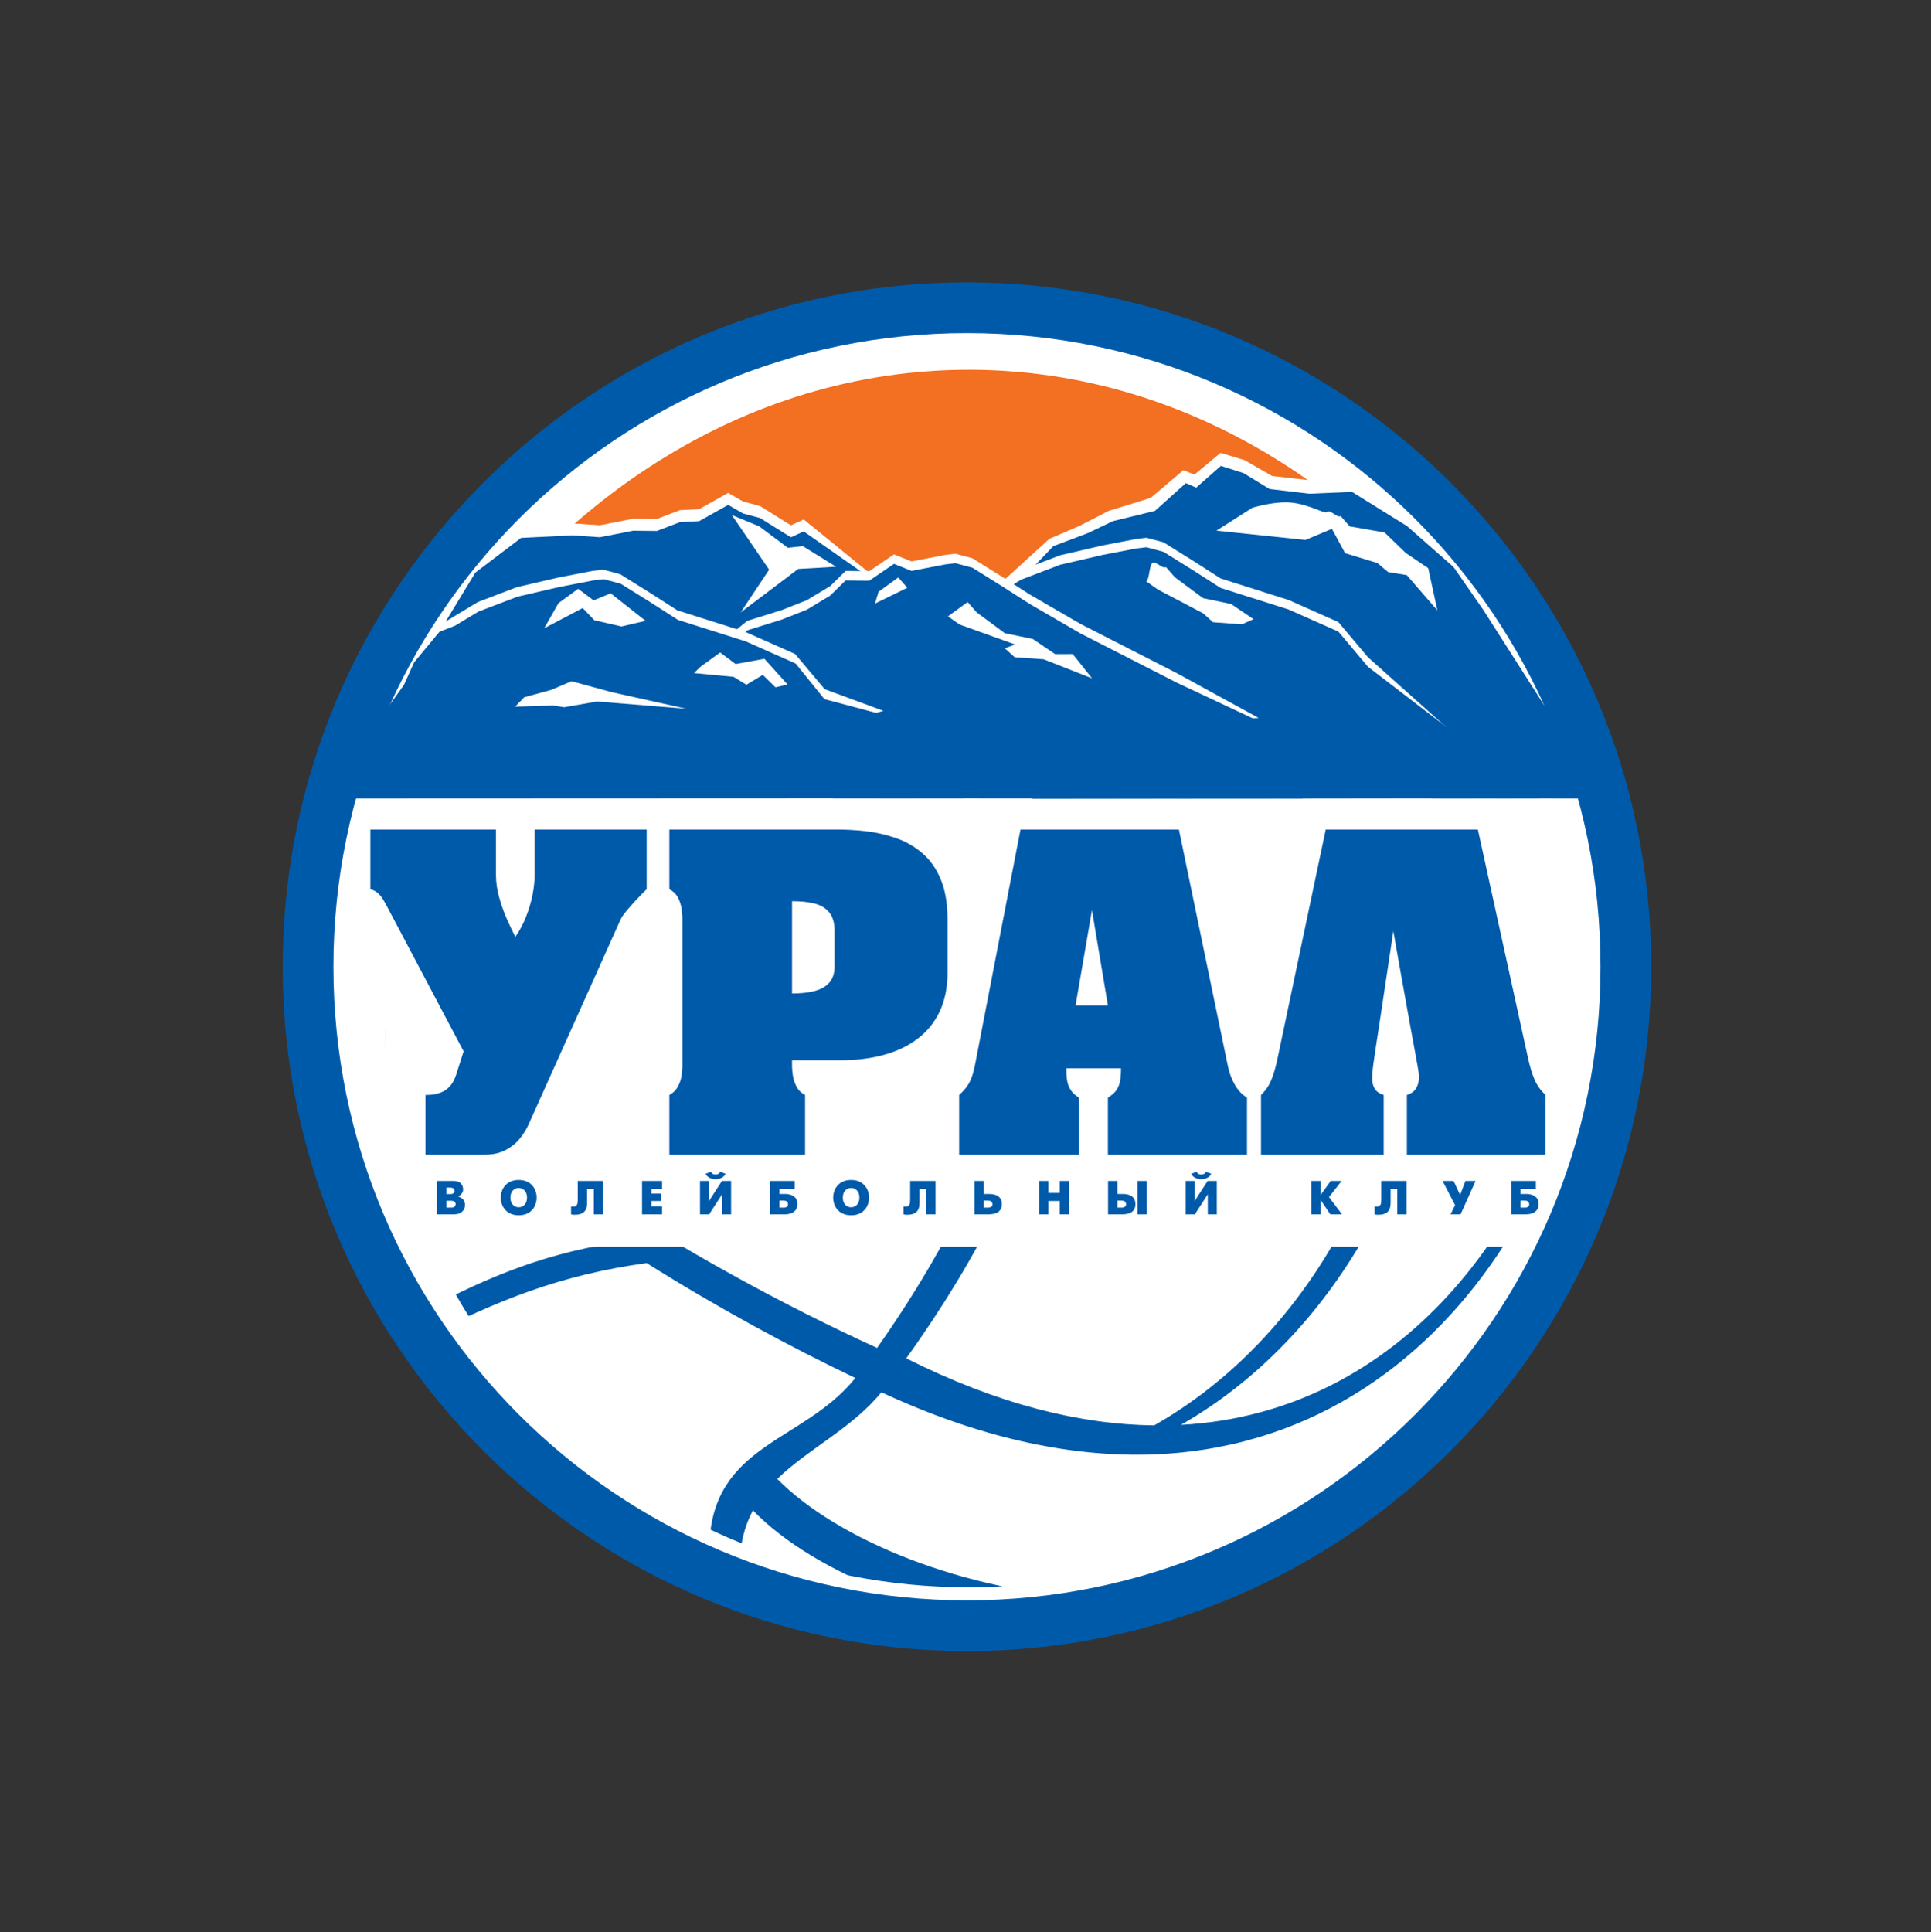<?xml version="1.0" encoding="UTF-8" standalone="no"?>
<!DOCTYPE svg PUBLIC "-//W3C//DTD SVG 1.1//EN" "http://www.w3.org/Graphics/SVG/1.1/DTD/svg11.dtd">
<svg width="100%" height="100%" viewBox="0 0 1667 1668" version="1.1" xmlns="http://www.w3.org/2000/svg" xmlns:xlink="http://www.w3.org/1999/xlink" xml:space="preserve" xmlns:serif="http://www.serif.com/" style="fill-rule:evenodd;clip-rule:evenodd;stroke-linejoin:round;stroke-miterlimit:2;">
    <rect x="0" y="0" width="1667" height="1668" fill="#333333" stroke="none"/>
    <g transform="matrix(1,0,0,1,-4840,-3869)">
        <g id="ural" transform="matrix(0.91,0,0,0.91,436.798,3869.91)">
            <rect x="4840" y="0" width="1832" height="1832" style="fill:none;"/>
            <g transform="matrix(9.16,0,0,9.16,3472.14,-2901.26)">
                <path d="M249.33,349.19C286.633,349.19 316.872,379.429 316.872,416.731C316.872,454.033 286.633,484.272 249.33,484.272C212.028,484.272 181.789,454.033 181.789,416.731C181.789,379.429 212.028,349.19 249.33,349.19Z" style="fill:white;"/>
                <path d="M249.537,354.914C272.859,354.914 293.523,368.752 306.299,390.046L192.775,390.046C205.552,368.752 226.215,354.914 249.537,354.914Z" style="fill:rgb(243,111,33);"/>
                <path d="M198.441,374.939L203.155,371.081L208.431,370.818L211.313,371.012L214.766,370.337L217.214,370.363L219.606,369.448L221.587,369.35L224.599,367.663L226.141,368.554L227.904,369.025L231.095,371.017L232.426,370.414L239.319,376.024L237.081,382.256L185.098,399.956L183.256,399.766L187.582,390.613L198.441,374.939Z" style="fill:white;"/>
                <path d="M198.415,375.918L203.155,372.322L208.431,372.059L211.313,372.253L214.766,371.578L217.214,371.604L219.606,370.689L221.587,370.591L224.599,368.904L226.141,369.795L227.904,370.266L231.095,372.258L232.426,371.655L238.764,376.093L237.081,383.497L193.876,383.402L198.415,375.918Z" style="fill:rgb(0,90,170);"/>
                <path d="M252.923,376.918L257.867,372.416L261.008,371.068L263.982,369.532L268.363,368.178L271.747,365.308L272.886,365.77L275.591,363.52L278.079,364.269L280.932,365.915L285.297,366.402L289.973,366.211L296.013,369.758L301.102,373.986L304.344,378.389L315.428,399.602L298.702,397.939L262.952,386.491L252.923,376.918Z" style="fill:white;"/>
                <path d="M254.954,376.64L258.28,373.174L261.855,371.824L264.456,370.584L268.801,369.524L271.997,366.654L273.073,367.117L275.627,364.867L277.977,365.616L280.67,367.262L284.792,367.748L289.208,367.558L294.911,371.104L299.717,375.332L302.778,379.735L315.267,399.301L297.45,399.285L263.692,387.838L254.954,376.64Z" style="fill:rgb(0,90,170);"/>
                <path d="M244.441,380.833L246.361,379.258L249.938,378.142L252.537,377.116L254.954,375.657L258.993,374.118L263.366,373.105L266.843,372.435L267.92,372.308L269.683,372.779L272.874,374.771L275.601,376.521L282.643,378.754L287.798,381.043L290.86,384.684L306.838,398.943L256.137,399.013L244.441,380.833Z" style="fill:white;"/>
                <path d="M244.441,381.817L246.361,380.242L249.938,379.126L252.537,378.1L254.954,376.64L258.993,375.101L263.366,374.088L266.843,373.419L267.92,373.292L269.683,373.763L272.874,375.755L275.601,377.505L282.643,379.738L287.798,382.027L290.86,385.667L308.584,399.271L256.137,399.339L244.441,381.817Z" style="fill:rgb(0,90,170);"/>
                <path d="M224.657,382.486L226.577,380.911L230.154,379.795L232.754,378.769L235.17,377.31L236.761,375.745L239.209,375.771L241.775,374.029L243.582,374.758L247.06,374.089L248.136,373.961L249.899,374.433L253.09,376.425L255.818,378.175L261.09,381.234L271.076,386.337L279.544,390.971L265.574,391.744L231.989,393.037L224.657,382.486Z" style="fill:white;"/>
                <path d="M224.657,383.47L226.577,381.895L230.154,380.779L232.754,379.753L235.17,378.293L236.761,376.728L239.209,376.755L241.775,375.012L243.582,375.741L247.06,375.072L248.136,374.945L249.899,375.416L253.09,377.408L255.818,379.158L261.09,382.218L271.076,387.321L279.544,391.298L284.096,399.303L235.48,399.278L224.657,383.47Z" style="fill:rgb(0,90,170);"/>
                <path d="M193.124,386.686L192.568,384.208L193.915,381.839L198.687,378.959L202.726,377.42L207.098,376.407L210.576,375.738L211.652,375.611L213.415,376.082L216.606,378.074L219.334,379.824L226.376,382.057L231.531,384.345L234.592,387.986L240.678,390.234L229.09,393.393L195.505,394.687L193.124,386.686Z" style="fill:white;"/>
                <path d="M191.025,387.539L192.072,385.214L194.696,382.05L196.328,381.406L198.745,379.947L202.784,378.408L207.156,377.395L210.634,376.726L211.711,376.598L213.473,377.069L216.664,379.061L219.392,380.812L226.434,383.045L231.589,385.333L234.568,389.02L240.678,390.643L248.975,399.273L184.377,399.299L188.045,391.698L191.025,387.539Z" style="fill:rgb(0,90,170);"/>
                <path d="M224.977,369.954L227.814,371.126L230.779,373.345L232.328,373.174L235.77,375.309L231.853,375.536L225.894,380.039L228.841,375.612L224.977,369.954Z" style="fill:white;"/>
                <path d="M207.026,379.078L209.064,377.596L210.663,378.792L212.428,378.059L216.044,380.91L213.543,381.495L210.741,380.849L209.528,379.587L205.548,381.682L207.026,379.078Z" style="fill:white;"/>
                <path d="M203.478,388.824L206.254,388.068L208.376,387.166L212.585,388.308L220.275,390.015L211.024,389.264L207.61,389.858L206.485,389.677L202.534,389.801L203.478,388.824Z" style="fill:white;"/>
                <path d="M221.73,385.671L223.768,384.189L225.367,385.385L228.353,384.843L230.748,387.503L229.497,387.795L228.184,386.508L226.484,387.527L225.158,386.71L221.061,386.324L221.73,385.671Z" style="fill:white;"/>
                <path d="M240.178,377.899C240.857,377.405 241.537,376.911 242.216,376.417L243.152,377.485L239.8,379.124L240.178,377.899Z" style="fill:white;"/>
                <path d="M247.361,380.447C248.04,379.953 248.72,379.459 249.399,378.965L250.334,380.032L253.245,382.188L256.146,382.791L258.463,384.358L260.281,384.352L262.285,386.866L257.271,384.893L254.274,384.679L253.253,383.758L254.311,383.357L248.574,381.298L247.361,380.447Z" style="fill:white;"/>
                <path d="M267.901,376.825C268.25,376.571 268.193,375.172 268.542,374.918C268.872,374.678 269.609,375.583 269.939,375.343L270.874,376.41L273.786,378.566L276.686,379.169L279.004,380.736L277.811,381.271L274.814,381.057L273.794,380.136L269.114,377.676L267.901,376.825Z" style="fill:white;"/>
                <path d="M278.898,369.194C279.328,369.078 281.393,368.491 282.99,368.676C284.928,368.901 286.425,369.901 286.638,369.64C286.903,369.318 287.706,370.305 288.036,370.065L288.971,371.132L292.58,371.762L294.783,373.891L297.1,375.458L298.047,379.83L294.882,376.177L292.954,375.865L291.832,374.923L288.494,373.905L287.127,371.385L284.386,372.535L275.165,371.573L278.898,369.194Z" style="fill:white;"/>
                <path d="M295.726,370.335C283.852,358.462 267.449,351.118 249.33,351.118C231.212,351.118 214.808,358.462 202.935,370.335C191.062,382.209 183.718,398.612 183.718,416.731C183.718,434.85 191.062,451.253 202.935,463.126C214.808,475 231.212,482.343 249.33,482.343C267.449,482.343 283.852,475 295.726,463.126C307.599,451.253 314.943,434.85 314.943,416.731C314.943,398.612 307.599,382.209 295.726,370.335ZM249.33,345.865C268.899,345.865 286.616,353.797 299.44,366.621C312.264,379.446 320.196,397.162 320.196,416.731C320.196,436.3 312.264,454.016 299.44,466.841C286.616,479.665 268.899,487.597 249.33,487.597C229.761,487.597 212.045,479.665 199.221,466.841C186.396,454.016 178.464,436.3 178.464,416.731C178.464,397.162 186.396,379.446 199.221,366.621C212.045,353.797 229.761,345.865 249.33,345.865Z" style="fill:rgb(0,90,170);"/>
                <clipPath id="_clip1">
                    <path d="M305.009,400.354C308.147,407.351 309.888,415.06 309.888,423.158C309.888,455.099 282.855,480.993 249.51,480.993C216.164,480.993 189.132,455.099 189.132,423.158C189.132,417.007 190.138,411.082 191.995,405.521L305.009,400.354Z"/>
                </clipPath>
                <g clip-path="url(#_clip1)">
                    <path d="M240.464,460.798C237.433,464.526 232.906,466.635 229.685,469.771C242.055,482.329 281.823,491.407 300.843,466.308C282.885,495.745 239.86,486.216 227.167,473.026C226.504,474.261 226.045,475.67 225.873,477.33L222.648,476.6C223.001,466.143 232.343,465.987 237.693,459.414L237.763,459.318C230.999,456.093 223.577,452.08 216.157,447.419C207.128,448.648 200.531,451.37 193.035,455.197L191.538,453.19C198.576,449.368 204.645,446.617 212.887,445.321C200.95,437.504 189.273,428.052 180.624,417.53L181.135,414.893C196.56,432.796 221.004,447.528 240.021,456.206C243.854,450.765 246.996,445.41 249.485,440.189C235.733,416.942 226.613,403.517 198.816,390.665C195.627,389.191 191.692,382.615 188.581,380.09L189.378,376.096C192.584,378.072 196.891,385.598 200.33,387.188C227.911,399.939 237.43,413.805 251.031,436.766C265.411,403.106 252.443,375.604 223.385,367.891C220.515,367.13 226.978,363.913 228.305,364.265C263.093,373.499 273.728,414.594 243.042,457.283C252.49,462.039 261.062,464.141 268.72,464.227C300.53,446.125 308.569,390.124 267.263,365.224L270.894,365.224C312.323,390.198 303.06,446.158 271.493,464.172C294.465,462.943 308.623,443.174 312.629,423.521C312.691,424.849 312.724,426.143 312.74,427.417C306.085,454.022 280.926,479.596 240.464,460.798Z" style="fill:rgb(0,90,170);"/>
                </g>
                <path d="M189.145,399.393L312.22,399.393L312.22,428.236L306.147,445.715L195.408,445.715L189.145,430.79L189.145,399.393Z" style="fill:white;"/>
                <path d="M233.415,402.523L233.415,410.159C232.787,410.013 232.058,409.941 231.214,409.948L231.214,419.495C232.054,419.502 232.783,419.428 233.415,419.278L233.415,426.413L231.214,426.413L231.214,426.782C231.205,427.189 231.239,427.604 231.306,428.027C231.372,428.45 231.506,428.842 231.706,429.196C231.897,429.549 232.19,429.818 232.564,430.01L232.564,436.19L218.509,436.19L218.509,430.01C218.893,429.803 219.176,429.526 219.367,429.18C219.567,428.834 219.701,428.457 219.768,428.043C219.835,427.62 219.868,427.205 219.86,426.782L219.86,411.932C219.868,411.555 219.835,411.155 219.776,410.732C219.718,410.317 219.584,409.925 219.392,409.556C219.201,409.195 218.901,408.911 218.509,408.703L218.509,402.523L233.415,402.523ZM187.546,402.523L187.546,408.703C187.821,408.78 188.063,408.895 188.263,409.056C188.455,409.21 188.647,409.433 188.822,409.702C188.988,409.979 189.188,410.317 189.397,410.732L197.2,425.49L196.45,427.842C196.208,428.619 195.825,429.18 195.299,429.518C194.783,429.857 194.099,430.018 193.249,430.01L193.249,436.19L199.451,436.19C200.268,436.183 200.968,436.021 201.552,435.714C202.135,435.407 202.627,435.014 203.019,434.53C203.411,434.045 203.719,433.538 203.953,433.008L213.456,411.839C213.548,411.624 213.748,411.34 214.056,410.963C214.365,410.594 214.707,410.202 215.091,409.795C215.474,409.379 215.833,409.018 216.158,408.703L216.158,402.523L204.553,402.523L204.553,407.273C204.553,407.88 204.479,408.557 204.336,409.303C204.186,410.048 203.969,410.793 203.669,411.547C203.378,412.3 203.002,413 202.553,413.638C202.227,413 201.919,412.331 201.61,411.632C201.31,410.925 201.06,410.202 200.86,409.464C200.66,408.726 200.56,407.996 200.552,407.273L200.552,402.523L187.546,402.523ZM233.415,426.413L233.415,419.278L233.532,419.249C234.191,419.08 234.699,418.795 235.066,418.388C235.424,417.981 235.616,417.427 235.616,416.728L235.616,412.992C235.616,412.185 235.433,411.563 235.074,411.116C234.716,410.671 234.216,410.363 233.557,410.194L233.415,410.159L233.415,402.523L235.616,402.523C236.7,402.516 237.791,402.576 238.892,402.7C239.992,402.831 241.043,403.077 242.052,403.437C243.052,403.791 243.953,404.314 244.744,405.006C245.536,405.69 246.162,406.589 246.621,407.696C247.078,408.803 247.312,410.171 247.32,411.793L247.32,417.373C247.312,418.903 247.037,420.24 246.503,421.37C245.962,422.508 245.202,423.446 244.211,424.192C243.227,424.937 242.06,425.498 240.718,425.859C239.367,426.228 237.883,426.413 236.266,426.413L233.415,426.413ZM262.251,402.523L262.251,411.012L260.575,420.74L262.251,420.74L262.251,427.243L259.625,427.243C259.617,427.689 259.642,428.097 259.691,428.465C259.75,428.834 259.867,429.165 260.058,429.465C260.242,429.772 260.534,430.041 260.924,430.287L260.924,436.19L248.52,436.19L248.52,430.01C248.854,429.71 249.121,429.418 249.33,429.126C249.538,428.834 249.713,428.488 249.846,428.097C249.988,427.704 250.113,427.205 250.221,426.598L254.873,402.523L262.251,402.523ZM309.245,436.19L309.245,430.01C308.762,429.557 308.386,429.034 308.12,428.434C307.861,427.827 307.636,427.097 307.445,426.228L302.242,402.523L286.486,402.523L281.484,426.275C281.326,427.058 281.117,427.766 280.876,428.389C280.634,429.011 280.267,429.549 279.783,430.01L279.783,436.19L292.488,436.19L292.488,430.01C292.022,429.864 291.705,429.626 291.53,429.31C291.363,428.988 291.279,428.635 291.287,428.258C291.287,428.097 291.296,427.904 291.312,427.689C291.337,427.466 291.372,427.159 291.422,426.774C291.48,426.382 291.555,425.852 291.655,425.175C291.755,424.507 291.888,423.638 292.055,422.577C292.213,421.517 292.413,420.202 292.646,418.642C292.888,417.081 293.163,415.213 293.489,413.038C293.88,415.275 294.214,417.189 294.506,418.78C294.789,420.371 295.023,421.693 295.222,422.762C295.414,423.822 295.573,424.683 295.698,425.345C295.814,425.998 295.915,426.505 295.974,426.867C296.04,427.228 296.081,427.505 296.106,427.689C296.132,427.881 296.14,428.035 296.14,428.165C296.148,428.565 296.056,428.942 295.873,429.28C295.682,429.618 295.357,429.864 294.889,430.01L294.889,436.19L309.245,436.19ZM262.251,427.243L262.251,420.74L263.927,420.74L262.276,410.87L262.251,411.012L262.251,402.523L271.28,402.523L276.332,426.92C276.482,427.689 276.732,428.365 277.074,428.95C277.407,429.534 277.832,429.979 278.333,430.287L278.333,436.19L263.927,436.19L263.927,430.287C264.335,430.041 264.644,429.772 264.835,429.465C265.028,429.165 265.152,428.834 265.202,428.465C265.261,428.097 265.286,427.689 265.278,427.243L262.251,427.243Z" style="fill:rgb(0,90,170);"/>
                <path d="M306.662,441.677L306.662,440.951L307.077,440.951C307.179,440.95 307.266,440.962 307.339,440.984L307.504,441.097L307.561,441.312C307.561,441.403 307.542,441.476 307.502,441.529L307.336,441.644C307.265,441.667 307.178,441.678 307.077,441.677L306.662,441.677ZM305.693,442.369L307.17,442.369L307.325,442.366L307.55,442.346L307.811,442.287L308.074,442.173L308.304,441.983C308.373,441.904 308.427,441.81 308.468,441.697C308.508,441.584 308.529,441.451 308.529,441.297C308.529,441.149 308.508,441.02 308.468,440.911C308.428,440.803 308.374,440.71 308.306,440.636L308.078,440.451L307.816,440.339L307.554,440.282L307.329,440.261L307.17,440.259L306.662,440.259L306.662,439.74L308.248,439.74L308.248,438.91L305.693,438.91L305.693,442.369ZM298.585,438.91L299.884,441.415L299.415,442.369L300.453,442.369L302.009,438.91L300.957,438.91L300.403,440.363L299.726,438.91L298.585,438.91ZM292.238,438.91L292.238,440.817C292.239,440.94 292.234,441.048 292.223,441.142C292.212,441.236 292.19,441.315 292.158,441.379L292.013,441.524C291.949,441.557 291.864,441.574 291.759,441.574L291.654,441.563L291.546,441.539L291.546,442.369L291.688,442.398L291.817,442.411L291.951,442.413C292.151,442.413 292.322,442.392 292.463,442.351C292.603,442.311 292.72,442.255 292.813,442.185C292.905,442.115 292.978,442.035 293.031,441.946C293.084,441.857 293.124,441.763 293.148,441.666C293.174,441.568 293.19,441.47 293.197,441.374C293.204,441.278 293.207,441.188 293.206,441.104L293.206,439.74L293.898,439.74L293.898,442.369L294.866,442.369L294.866,438.91L292.238,438.91ZM284.991,442.369L285.96,442.369L285.96,440.882L286.963,442.369L288.173,442.369L286.824,440.585L288.139,438.91L287.002,438.91L285.96,440.363L285.96,438.91L284.991,438.91L284.991,442.369ZM274.079,437.961L273.954,438.142L273.781,438.23L273.595,438.253L273.411,438.23L273.237,438.142L273.111,437.961L272.558,438.169C272.605,438.27 272.666,438.356 272.742,438.426C272.817,438.497 272.9,438.554 272.993,438.598C273.086,438.641 273.184,438.673 273.286,438.693C273.389,438.713 273.493,438.723 273.595,438.723C273.698,438.723 273.801,438.713 273.904,438.693C274.007,438.673 274.104,438.641 274.197,438.598C274.29,438.554 274.375,438.497 274.449,438.426C274.524,438.356 274.585,438.27 274.633,438.169L274.079,437.961ZM271.985,438.91L271.985,442.369L272.934,442.369L274.272,440.294L274.272,442.369L275.206,442.369L275.206,438.91L274.258,438.91L272.919,440.986L272.919,438.91L271.985,438.91ZM266.986,442.369L267.954,442.369L267.954,438.91L266.986,438.91L266.986,442.369ZM264.911,441.677L264.911,440.951L265.326,440.951C265.428,440.95 265.515,440.962 265.588,440.984L265.753,441.097L265.81,441.312C265.81,441.403 265.79,441.476 265.751,441.529L265.585,441.644C265.514,441.667 265.427,441.678 265.326,441.677L264.911,441.677ZM263.942,442.369L265.419,442.369C265.502,442.37 265.593,442.366 265.69,442.357C265.788,442.348 265.887,442.332 265.989,442.308C266.091,442.284 266.189,442.247 266.283,442.2C266.377,442.153 266.461,442.09 266.534,442.011C266.61,441.934 266.668,441.838 266.712,441.723C266.755,441.608 266.778,441.47 266.778,441.312C266.778,441.154 266.755,441.017 266.712,440.902C266.669,440.788 266.61,440.692 266.536,440.615C266.462,440.537 266.379,440.475 266.284,440.428C266.19,440.38 266.093,440.345 265.992,440.32C265.89,440.296 265.79,440.279 265.692,440.27C265.593,440.263 265.503,440.258 265.419,440.259L264.911,440.259L264.911,438.91L263.942,438.91L263.942,442.369ZM256.799,442.369L257.768,442.369L257.768,440.986L258.943,440.986L258.943,442.369L259.911,442.369L259.911,438.91L258.943,438.91L258.943,440.156L257.768,440.156L257.768,438.91L256.799,438.91L256.799,442.369ZM251.074,441.677L251.074,440.951L251.489,440.951C251.591,440.95 251.679,440.962 251.751,440.984L251.916,441.097L251.973,441.312C251.973,441.403 251.954,441.476 251.915,441.529L251.748,441.644C251.677,441.667 251.59,441.678 251.489,441.677L251.074,441.677ZM250.106,442.369L251.583,442.369C251.666,442.37 251.756,442.366 251.854,442.357C251.951,442.348 252.051,442.332 252.153,442.308C252.254,442.284 252.352,442.247 252.446,442.2C252.54,442.153 252.624,442.09 252.698,442.011C252.773,441.934 252.831,441.838 252.875,441.723C252.919,441.608 252.941,441.47 252.942,441.312C252.941,441.154 252.919,441.017 252.876,440.902C252.832,440.788 252.774,440.692 252.7,440.615C252.625,440.537 252.542,440.475 252.448,440.428C252.354,440.38 252.257,440.345 252.155,440.32C252.053,440.296 251.954,440.279 251.856,440.27C251.757,440.263 251.666,440.258 251.583,440.259L251.074,440.259L251.074,438.91L250.106,438.91L250.106,442.369ZM243.447,438.91L243.447,440.817C243.448,440.94 243.443,441.048 243.432,441.142C243.421,441.236 243.399,441.315 243.367,441.379L243.222,441.524C243.158,441.557 243.073,441.574 242.968,441.574L242.863,441.563L242.755,441.539L242.755,442.369L242.897,442.398L243.026,442.411L243.16,442.413C243.361,442.413 243.531,442.392 243.672,442.351C243.813,442.311 243.93,442.255 244.022,442.185C244.114,442.115 244.187,442.035 244.24,441.946C244.294,441.857 244.333,441.763 244.358,441.666C244.383,441.568 244.399,441.47 244.406,441.374C244.413,441.278 244.416,441.188 244.416,441.104L244.416,439.74L245.108,439.74L245.108,442.369L246.076,442.369L246.076,438.91L243.447,438.91ZM237.332,441.638C237.218,441.638 237.11,441.617 237.008,441.576C236.905,441.534 236.814,441.472 236.733,441.389C236.653,441.306 236.59,441.202 236.543,441.077C236.497,440.951 236.473,440.806 236.472,440.64C236.473,440.473 236.497,440.327 236.543,440.202C236.59,440.077 236.653,439.973 236.733,439.89C236.814,439.807 236.905,439.745 237.008,439.703C237.11,439.662 237.218,439.641 237.332,439.641C237.445,439.641 237.553,439.662 237.656,439.703C237.758,439.745 237.85,439.807 237.931,439.89C238.01,439.973 238.074,440.077 238.121,440.202C238.167,440.327 238.19,440.473 238.192,440.64C238.19,440.806 238.167,440.951 238.121,441.077C238.074,441.202 238.01,441.306 237.931,441.389C237.85,441.472 237.758,441.534 237.656,441.576C237.553,441.617 237.445,441.638 237.332,441.638ZM237.332,442.468C237.585,442.467 237.811,442.433 238.011,442.366C238.21,442.3 238.384,442.208 238.533,442.09C238.68,441.973 238.803,441.837 238.9,441.682C238.997,441.528 239.07,441.362 239.118,441.185C239.166,441.007 239.189,440.826 239.189,440.64C239.189,440.453 239.166,440.272 239.118,440.094C239.07,439.917 238.997,439.751 238.9,439.597C238.803,439.442 238.68,439.306 238.533,439.189C238.384,439.071 238.21,438.979 238.011,438.913C237.811,438.846 237.585,438.812 237.332,438.811C237.079,438.812 236.853,438.846 236.653,438.913C236.453,438.979 236.279,439.071 236.131,439.189C235.984,439.306 235.861,439.442 235.764,439.597C235.666,439.751 235.593,439.917 235.546,440.094C235.498,440.272 235.474,440.453 235.474,440.64C235.474,440.826 235.498,441.007 235.546,441.185C235.593,441.362 235.666,441.528 235.764,441.682C235.861,441.837 235.984,441.973 236.131,442.09C236.279,442.208 236.453,442.3 236.653,442.366C236.853,442.433 237.079,442.467 237.332,442.468ZM229.902,441.677L229.902,440.951L230.317,440.951C230.419,440.95 230.506,440.962 230.579,440.984L230.744,441.097L230.801,441.312C230.801,441.403 230.782,441.476 230.743,441.529L230.576,441.644C230.505,441.667 230.418,441.678 230.317,441.677L229.902,441.677ZM228.934,442.369L230.411,442.369L230.565,442.366L230.791,442.346L231.051,442.287L231.315,442.173L231.544,441.983C231.613,441.904 231.668,441.81 231.708,441.697C231.749,441.584 231.769,441.451 231.77,441.297C231.769,441.149 231.749,441.02 231.708,440.911C231.668,440.803 231.614,440.71 231.546,440.636L231.318,440.451L231.056,440.339L230.795,440.282L230.569,440.261L230.411,440.259L229.902,440.259L229.902,439.74L231.488,439.74L231.488,438.91L228.934,438.91L228.934,442.369ZM223.777,437.961L223.652,438.142L223.478,438.23L223.293,438.253L223.109,438.23L222.935,438.142L222.809,437.961L222.255,438.169C222.303,438.27 222.364,438.356 222.439,438.426C222.514,438.497 222.598,438.554 222.691,438.598C222.784,438.641 222.882,438.673 222.984,438.693C223.087,438.713 223.19,438.723 223.293,438.723C223.395,438.723 223.499,438.713 223.602,438.693C223.705,438.673 223.802,438.641 223.895,438.598C223.988,438.554 224.072,438.497 224.147,438.426C224.222,438.356 224.283,438.27 224.331,438.169L223.777,437.961ZM221.682,438.91L221.682,442.369L222.631,442.369L223.97,440.294L223.97,442.369L224.903,442.369L224.903,438.91L223.955,438.91L222.616,440.986L222.616,438.91L221.682,438.91ZM215.681,442.369L217.756,442.369L217.756,441.539L216.649,441.539L216.649,440.986L217.652,440.986L217.652,440.225L216.649,440.225L216.649,439.74L217.756,439.74L217.756,438.91L215.681,438.91L215.681,442.369ZM209.022,438.91L209.022,440.817C209.023,440.94 209.018,441.048 209.007,441.142C208.996,441.236 208.974,441.315 208.942,441.379L208.797,441.524C208.733,441.557 208.648,441.574 208.543,441.574L208.438,441.563L208.33,441.539L208.33,442.369L208.472,442.398L208.601,442.411L208.735,442.413C208.936,442.413 209.106,442.392 209.247,442.351C209.388,442.311 209.504,442.255 209.597,442.185C209.689,442.115 209.762,442.035 209.815,441.946C209.868,441.857 209.908,441.763 209.932,441.666C209.958,441.568 209.974,441.47 209.981,441.374C209.988,441.278 209.991,441.188 209.99,441.104L209.99,439.74L210.682,439.74L210.682,442.369L211.65,442.369L211.65,438.91L209.022,438.91ZM202.906,441.638C202.793,441.638 202.685,441.617 202.583,441.576C202.48,441.534 202.388,441.472 202.308,441.389C202.228,441.306 202.165,441.202 202.117,441.077C202.072,440.951 202.047,440.806 202.047,440.64C202.047,440.473 202.072,440.327 202.117,440.202C202.165,440.077 202.228,439.973 202.308,439.89C202.388,439.807 202.48,439.745 202.583,439.703C202.685,439.662 202.793,439.641 202.906,439.641C203.02,439.641 203.128,439.662 203.231,439.703C203.333,439.745 203.424,439.807 203.505,439.89C203.585,439.973 203.649,440.077 203.695,440.202C203.742,440.327 203.765,440.473 203.767,440.64C203.765,440.806 203.742,440.951 203.695,441.077C203.649,441.202 203.585,441.306 203.505,441.389C203.424,441.472 203.333,441.534 203.231,441.576C203.128,441.617 203.02,441.638 202.906,441.638ZM202.906,442.468C203.159,442.467 203.386,442.433 203.586,442.366C203.785,442.3 203.959,442.208 204.107,442.09C204.254,441.973 204.378,441.837 204.475,441.682C204.572,441.528 204.645,441.362 204.693,441.185C204.74,441.007 204.764,440.826 204.764,440.64C204.764,440.453 204.74,440.272 204.693,440.094C204.645,439.917 204.572,439.751 204.475,439.597C204.378,439.442 204.254,439.306 204.107,439.189C203.959,439.071 203.785,438.979 203.586,438.913C203.386,438.846 203.159,438.812 202.906,438.811C202.654,438.812 202.428,438.846 202.228,438.913C202.028,438.979 201.854,439.071 201.706,439.189C201.558,439.306 201.436,439.442 201.339,439.597C201.241,439.751 201.168,439.917 201.121,440.094C201.073,440.272 201.049,440.453 201.049,440.64C201.049,440.826 201.073,441.007 201.121,441.185C201.168,441.362 201.241,441.528 201.339,441.682C201.436,441.837 201.558,441.973 201.706,442.09C201.854,442.208 202.028,442.3 202.228,442.366C202.428,442.433 202.654,442.467 202.906,442.468ZM195.413,441.677L195.413,440.966L195.857,440.966L195.972,440.968L196.109,440.988L196.239,441.041L196.337,441.143L196.376,441.312L196.337,441.488L196.236,441.597L196.104,441.653L195.968,441.674L195.857,441.677L195.413,441.677ZM195.413,440.274L195.413,439.602L195.818,439.602C195.927,439.603 196.016,439.62 196.081,439.65L196.22,439.777L196.262,439.947L196.247,440.054L196.183,440.159L196.048,440.241C195.989,440.263 195.912,440.273 195.818,440.274L195.413,440.274ZM194.444,438.91L194.444,442.369L196.213,442.369C196.413,442.367 196.584,442.34 196.728,442.287C196.871,442.233 196.988,442.16 197.079,442.069C197.17,441.977 197.237,441.875 197.28,441.761C197.323,441.646 197.345,441.528 197.345,441.405C197.344,441.28 197.326,441.169 197.29,441.076C197.256,440.982 197.21,440.902 197.153,440.837L196.969,440.674L196.776,440.573L196.613,440.521L196.613,440.511L196.817,440.408L196.988,440.25L197.108,440.043C197.136,439.966 197.151,439.882 197.152,439.79L197.135,439.595L197.059,439.365L196.888,439.143C196.812,439.074 196.712,439.019 196.587,438.976C196.462,438.933 196.306,438.911 196.119,438.91L194.444,438.91Z" style="fill:rgb(0,90,170);"/>
            </g>
        </g>
    </g>
</svg>
